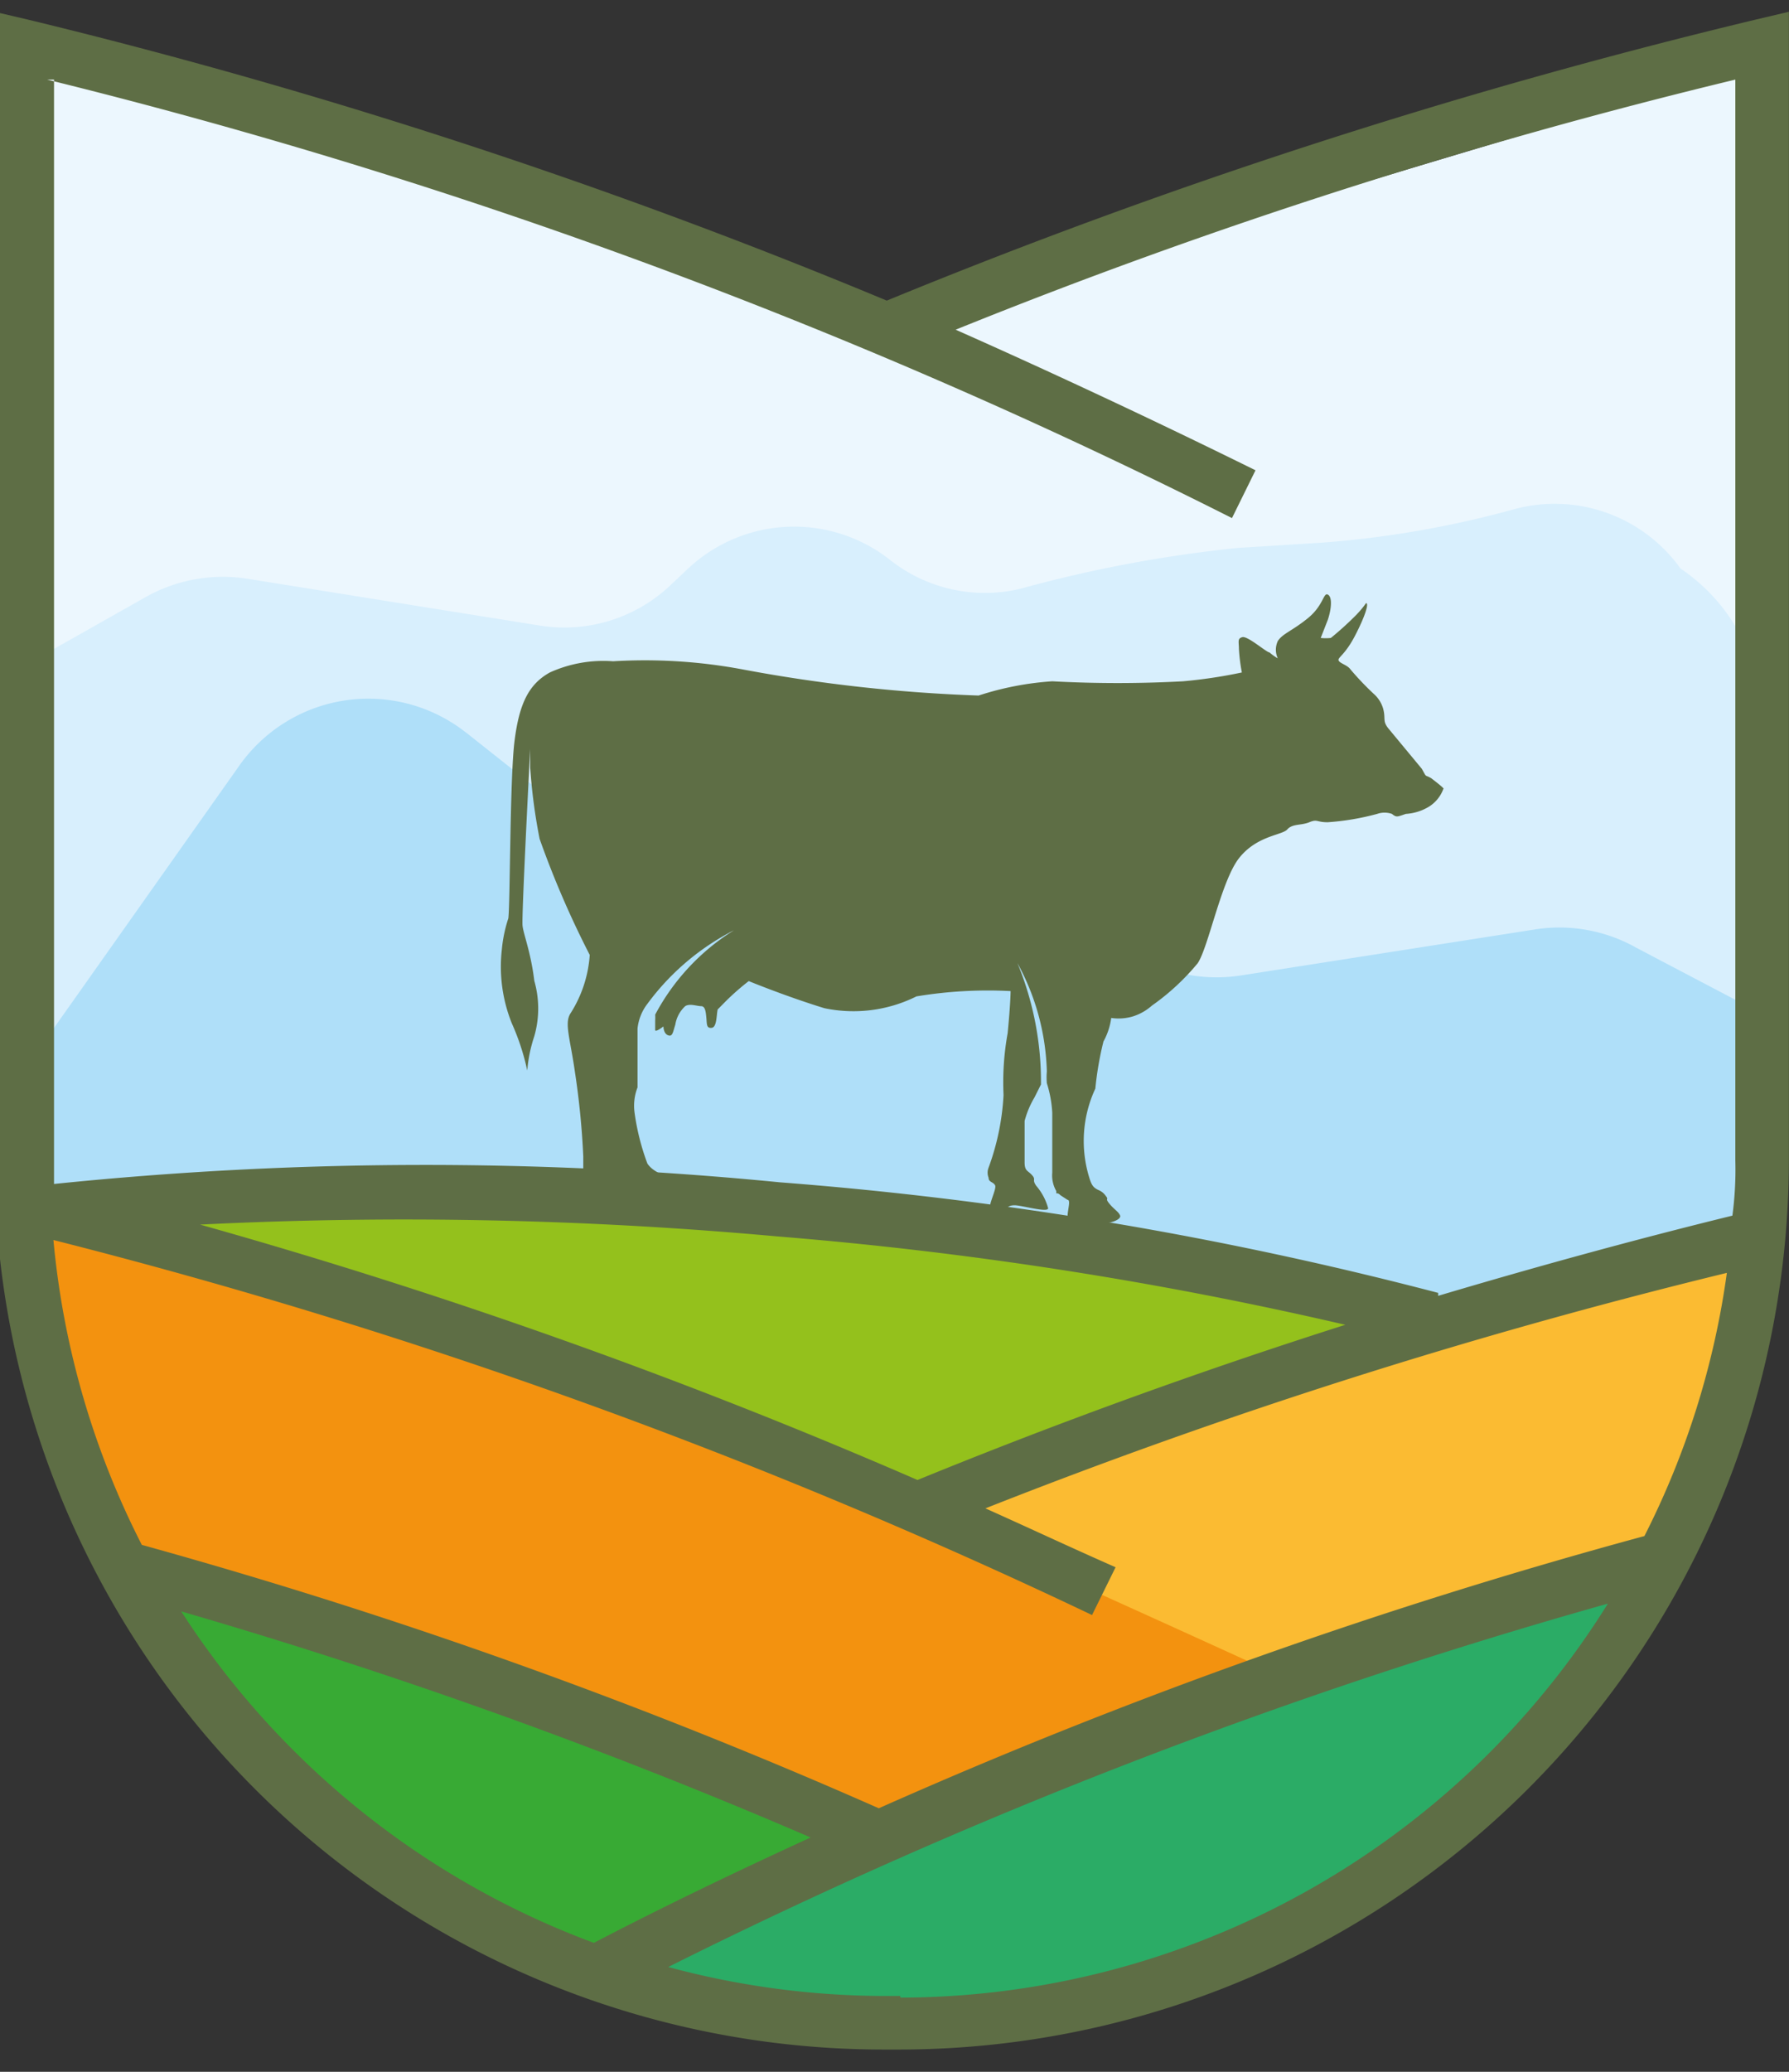 <?xml version="1.0" encoding="UTF-8"?> <svg xmlns="http://www.w3.org/2000/svg" id="Слой_1" data-name="Слой 1" viewBox="0 0 152.01 175.95"><rect x="0" y="0" width="152.01" height="175.95" fill="#333333" stroke="none"/><defs><style>.cls-1{fill:#ecf7fe;}.cls-1,.cls-2,.cls-3,.cls-4,.cls-5,.cls-6,.cls-7,.cls-8,.cls-9{fill-rule:evenodd;}.cls-2{fill:#d8effd;}.cls-3{fill:#afdff9;}.cls-4{fill:#fbbb32;}.cls-5{fill:#f3920f;}.cls-6{fill:#38aa34;}.cls-7{fill:#2bac66;}.cls-8{fill:#94c11c;}.cls-9{fill:#5e6e45;}</style></defs><path class="cls-1" d="M1.78,3.85l1,64.7H148.66V5.67L74.84,27.79Z"></path><path class="cls-2" d="M142.79,48.28a13.15,13.15,0,0,0-14.26-5,85,85,0,0,1-16.13,2.8l-7.17.45A112.09,112.09,0,0,0,86.71,50,13,13,0,0,1,75.6,47.53a13.17,13.17,0,0,0-17.22.84L57,49.67a13.11,13.11,0,0,1-11.11,3.46l-25-4a13.38,13.38,0,0,0-8.5,1.57L2.3,56.4v45.06l68.15-2.87,79.27-6.7V61.4a15.72,15.72,0,0,0-6.93-13.12Z"></path><path class="cls-3" d="M0,93.79,20.35,65a13.41,13.41,0,0,1,18.79-3.13l.56.42,18.93,15a13.5,13.5,0,0,0,16.67,0,13.37,13.37,0,0,1,17.42.8l1.46,1.3a13.5,13.5,0,0,0,11.27,3.45l25-3.91a13.32,13.32,0,0,1,8.61,1.57l10.77,5.66V105L80.62,128.49,0,106.9Z"></path><path class="cls-4" d="M7.39,103.71l-5.11,3.15,8.87,24.44,15.17,7.81L60.87,150,76.29,156l35-14.47,31.15-11.17,8-25.29L75.74,125.94Z"></path><path class="cls-5" d="M2.28,104.32,6.68,125l6.56,8.91L78,156.8l31-14.37S72.73,125.8,48.86,115.69A153.8,153.8,0,0,0,2.28,104.32Z"></path><path class="cls-6" d="M13.6,135.35l9.91,15.72L56.61,170H92.22l27-11.12,20.52-21.48-29.43,6.41L72.18,155.14l-30.7-12Z"></path><path class="cls-7" d="M51.66,167.94S99.74,141.2,139.8,134.3c0,0-12.82,25.33-34.71,31.7S64.62,172.45,51.66,167.94Z"></path><path class="cls-8" d="M13.6,103.71,78.29,127.9,121.65,112,54.6,101.55Z"></path><path class="cls-9" d="M76.49,169.51H75a71,71,0,0,1-18.22-2.46,452.16,452.16,0,0,1,79.84-30.86,71,71,0,0,1-60.1,33.46ZM-.47,1V98.7A75.56,75.56,0,0,0,75,174.06h1.46A75.63,75.63,0,0,0,152,98.55V1l-2.8.66A502,502,0,0,0,75.35,25.53a489,489,0,0,0-73-23.87ZM15.4,136.85A71.09,71.09,0,0,0,50.46,165c6-3.13,12.21-6.1,18.42-8.95A454.88,454.88,0,0,0,15.4,136.85ZM4,6.76A476.41,476.41,0,0,1,104.68,44l2-4.06Q93.91,33.64,81.2,28A472.3,472.3,0,0,1,147.45,6.76V98.55a29.44,29.44,0,0,1-.25,4.69c-8.36,2.05-16.73,4.35-25,6.81v-.25a316.14,316.14,0,0,0-55.93-9.39,308.57,308.57,0,0,0-61.68.14V6.76ZM17,104A349.54,349.54,0,0,1,66,105a331.25,331.25,0,0,1,48.31,7.51q-18.48,5.88-36.35,13.18A476.32,476.32,0,0,0,17,104Zm122.73,26.44a70.53,70.53,0,0,0,7-22.34,480.7,480.7,0,0,0-63,20c3.71,1.66,7.35,3.37,11.06,5l-2,4.06A477.5,477.5,0,0,0,4.54,105.31a71.13,71.13,0,0,0,7.51,25.89,455.66,455.66,0,0,1,62.62,22.37A450.89,450.89,0,0,1,139.73,130.45Z"></path><path class="cls-9" d="M121.61,66.09c-.6-.34-.35,0-.8-.8L118,61.9c-.55-.66-.25-.82-.46-1.66a2.64,2.64,0,0,0-.8-1.3,24.23,24.23,0,0,1-2-2.1c-.25-.36-.9-.5-1-.75s.54-.45,1.4-2.11,1.1-2.56,1-2.71,0,0-.86.91a27.12,27.12,0,0,1-2.2,2,4.12,4.12,0,0,1-.86,0l.61-1.56c.3-.91.39-1.91,0-2.12s-.36.91-1.7,2-2.16,1.31-2.56,1.95a1.75,1.75,0,0,0,0,1.46,4.25,4.25,0,0,1-.7-.5c-.25,0-1.85-1.41-2.3-1.3s-.3.39-.3,1a15,15,0,0,0,.25,2,42,42,0,0,1-5,.75,102.94,102.94,0,0,1-11.11,0,25.6,25.6,0,0,0-6.26,1.21,133.42,133.42,0,0,1-20-2.21,45.06,45.06,0,0,0-11.06-.7,11,11,0,0,0-5.37.95c-1.8,1-2.6,2.65-3,5.81S43.35,77,43.19,78a11.89,11.89,0,0,0-.55,2.65,12.89,12.89,0,0,0,.85,6.26,20,20,0,0,1,1.31,4A12.29,12.29,0,0,1,45.4,88a8.53,8.53,0,0,0,0-4.7c-.3-2.46-.91-3.9-1-4.69s.65-15,.65-15v1.57a47.64,47.64,0,0,0,.8,6.06,80.33,80.33,0,0,0,4.26,9.86,10.54,10.54,0,0,1-1.66,5c-.5.84,0,2.1.41,5a67.63,67.63,0,0,1,.7,7.11v3s.25,0,.5.5,0,.86,0,1.32,0,.25.4.44.4,0,1.15,0a5.94,5.94,0,0,0,2.06,0c.45,0,.39.25.5,0s.79.4.84,0-1-1.15-1-1.15h1.05a10.42,10.42,0,0,0,3-.25.76.76,0,0,0-.08-.33,1,1,0,0,0-.21-.28l-1.15-1c-.2-.14,0-.34-.36-.64s-.84-.41-1.25-1a20,20,0,0,1-1.09-4.31,4.3,4.3,0,0,1,.25-2.16v-5a4.16,4.16,0,0,1,.84-2.1A21,21,0,0,1,62.37,79a18.84,18.84,0,0,0-6.7,7.17,4.17,4.17,0,0,1,0,.5v.8c0,.25.7-.3.7-.3s0,.6.39.75.41-.25.62-.9a2.73,2.73,0,0,1,.84-1.57c.39-.25,1,0,1.35,0s.4.46.45,1,0,.89.45.84.4-1.09.51-1.56l.75-.76a21.06,21.06,0,0,1,1.89-1.65s3.13,1.29,6.42,2.3a12,12,0,0,0,7.83-1,36.92,36.92,0,0,1,8-.45s0,1-.25,3.57A23.42,23.42,0,0,0,85.27,93,21,21,0,0,1,84,99.16a1.16,1.16,0,0,0,0,.86c0,.39.39.34.55.64s-.59,1.66-.41,2,.86,0,1.16,0,.3-.3.91-.3,2.85.66,2.85.25a4.89,4.89,0,0,0-1-1.89c-.41-.57,0-.5-.36-.91s-.64-.34-.64-1.1V95.2a7.73,7.73,0,0,1,.84-2l.55-1.1a26.41,26.41,0,0,0-2-10.31,20.3,20.3,0,0,1,2.5,9.2,5.57,5.57,0,0,0,0,1,10.19,10.19,0,0,1,.46,2.51v5.09a2.66,2.66,0,0,0,.34,1.56c0,.41,0,0,.36.36l.6.39c.29,0,0,.86,0,1.41s1,.5,2.3.6,2.31-.35,2.16-.69-.5-.5-.91-1,0-.29-.3-.65a1.39,1.39,0,0,0-.64-.51c-.41-.2-.56-.39-.75-1a10.54,10.54,0,0,1,.5-7.61,27.33,27.33,0,0,1,.69-4,5.68,5.68,0,0,0,.66-2,4.24,4.24,0,0,0,1.84-.13,4.43,4.43,0,0,0,1.62-.92,19.83,19.83,0,0,0,3.89-3.6c.91-1.36,2-7,3.51-8.92s3.66-1.94,4.1-2.44,1.16-.32,1.87-.61.59,0,1.56,0a21.54,21.54,0,0,0,4.21-.71,1.91,1.91,0,0,1,1.25,0c.4.32.44.25,1.19,0a4.25,4.25,0,0,0,2-.64A3,3,0,0,0,122.64,67C122.77,67,122.26,66.59,121.61,66.09Z"></path></svg> 